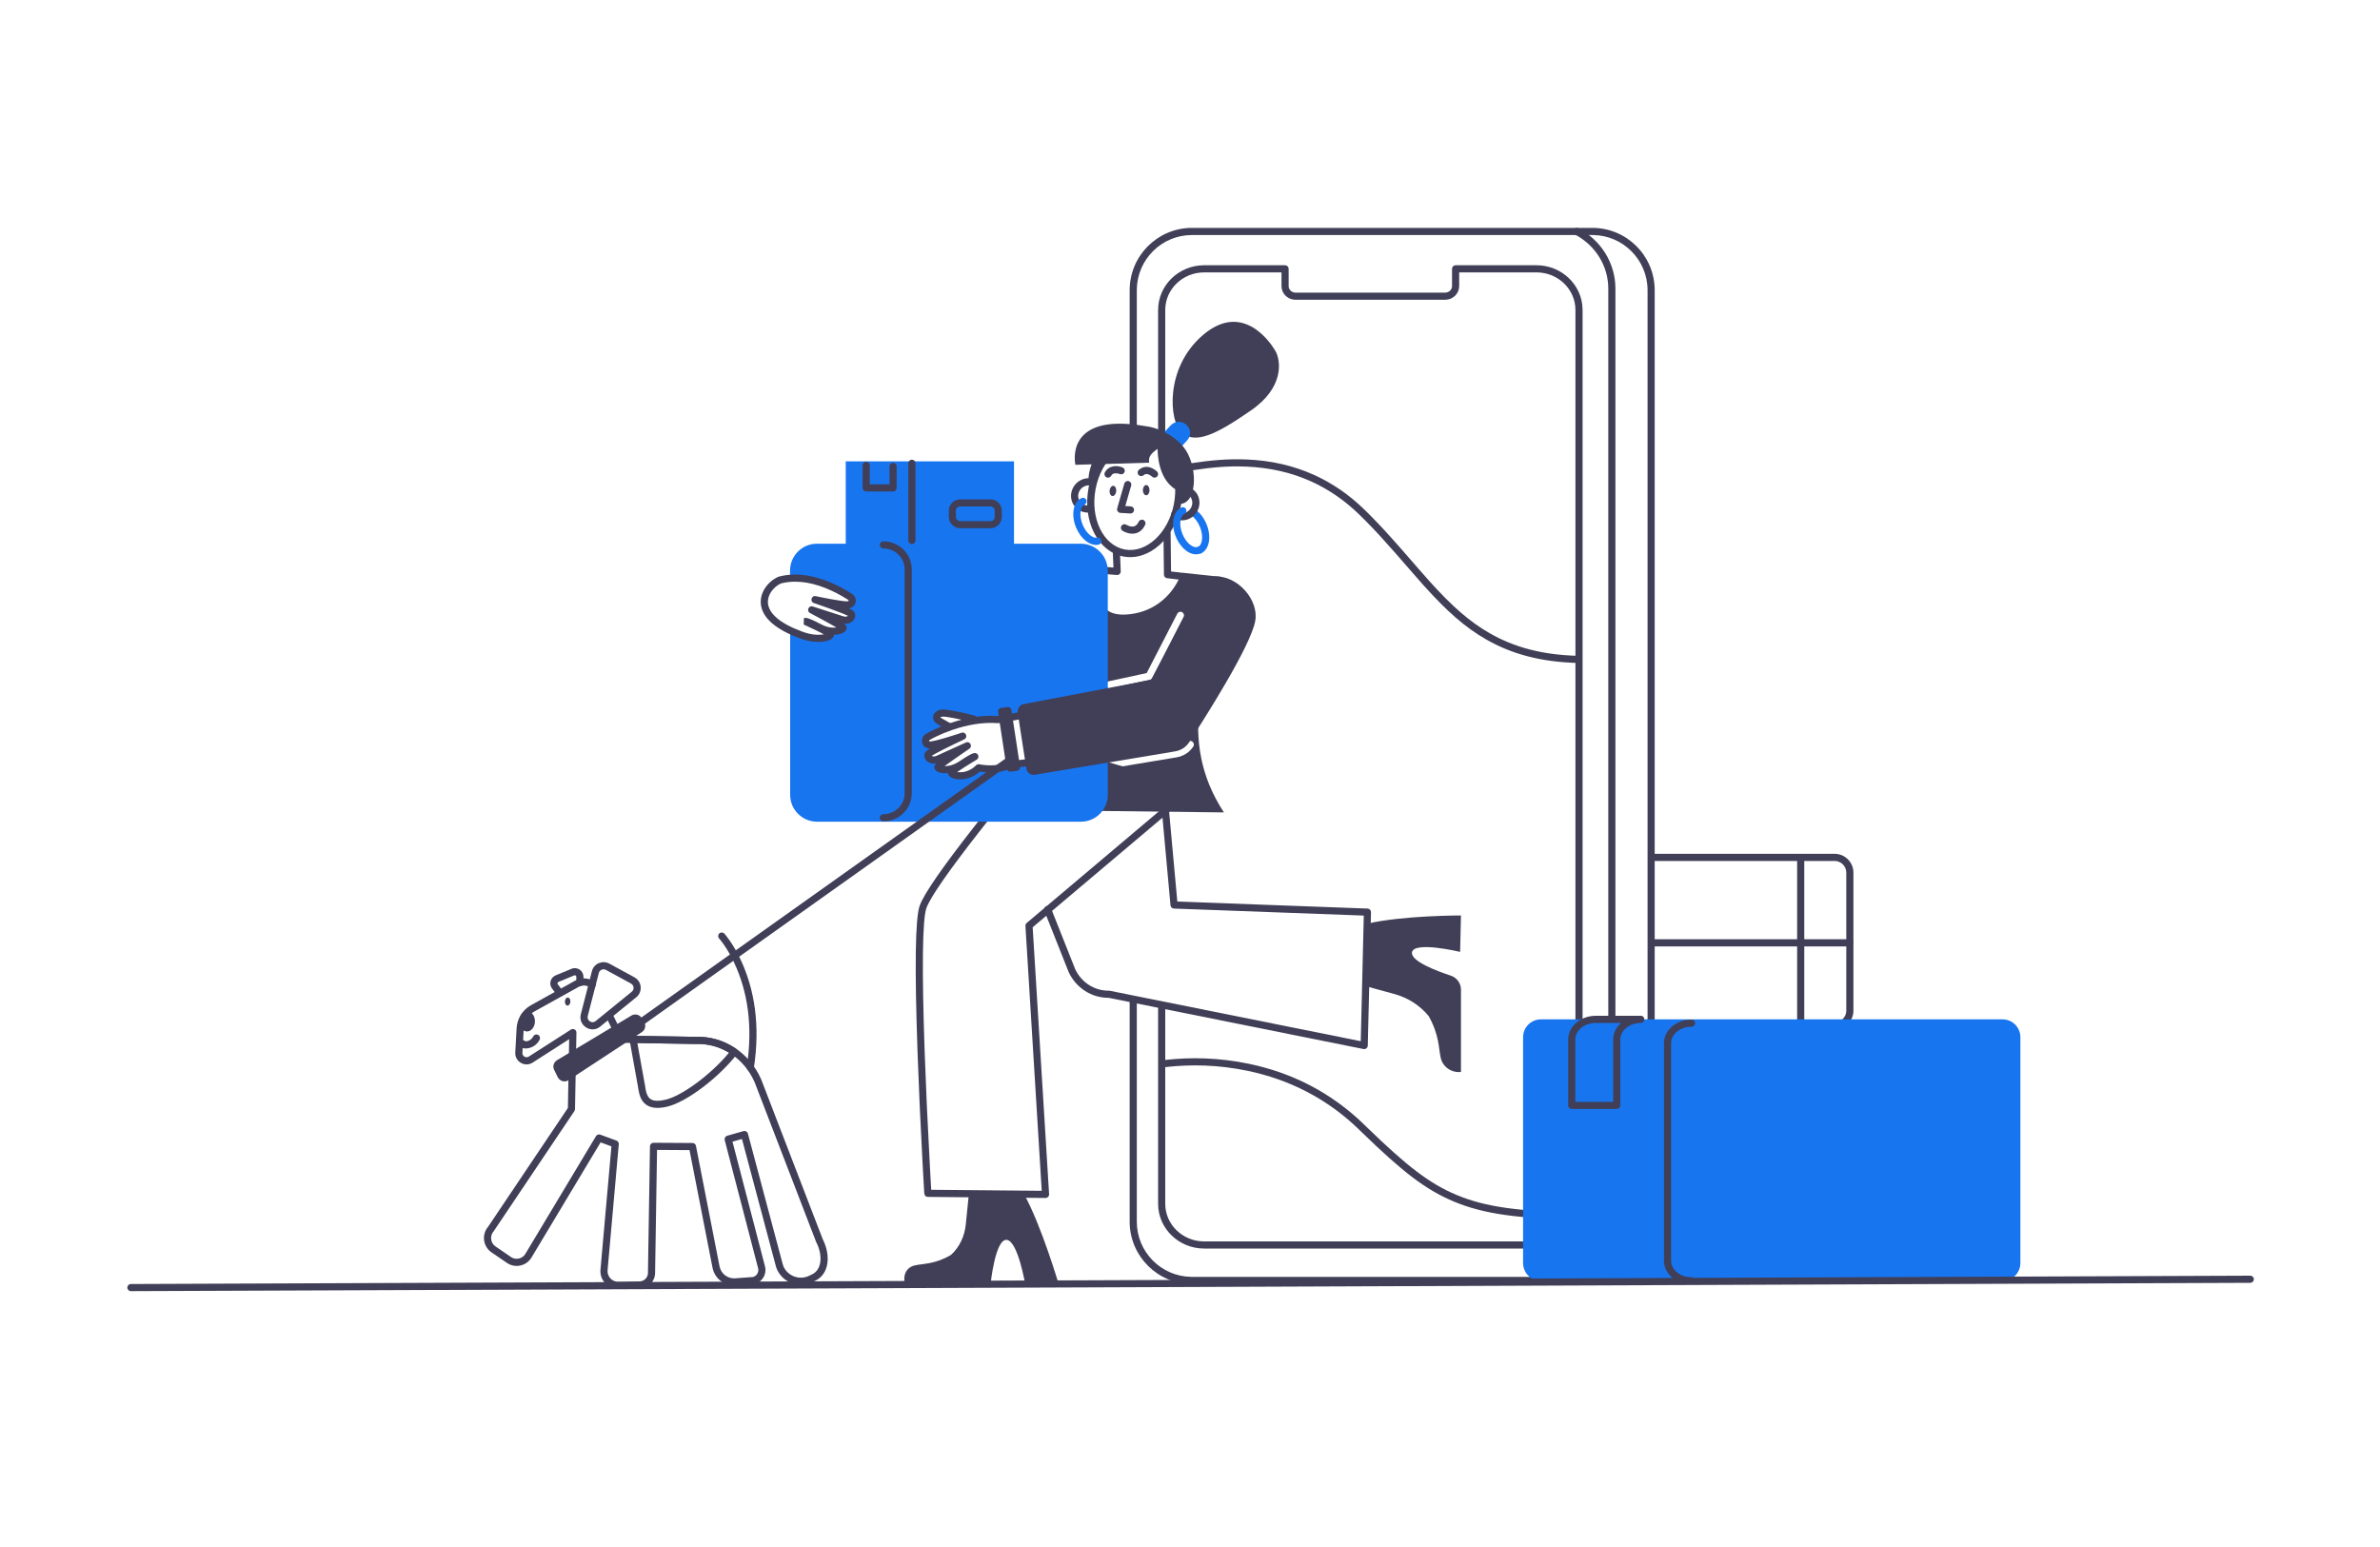 <svg width="2000" height="1300" viewBox="0 0 2000 1300" fill="none" xmlns="http://www.w3.org/2000/svg">
<path fill-rule="evenodd" clip-rule="evenodd" d="M1541.7 717.5C1550.28 717.5 1557.33 724.404 1557.5 732.985L1557.5 733.3V849.3C1557.5 857.883 1550.6 864.928 1542.01 865.097L1541.7 865.1H1387.3C1385.64 865.1 1384.3 863.757 1384.3 862.1C1384.3 860.502 1385.55 859.196 1387.12 859.105L1387.3 859.1H1541.7C1547.01 859.1 1551.35 854.83 1551.5 849.573L1551.5 849.3V733.3C1551.5 727.987 1547.23 723.649 1541.97 723.504L1541.7 723.5H1388.6C1386.94 723.5 1385.6 722.157 1385.6 720.5C1385.6 718.902 1386.85 717.596 1388.42 717.505L1388.6 717.5H1541.7Z" fill="#403F57"/>
<path fill-rule="evenodd" clip-rule="evenodd" d="M1554.4 789.3C1556.06 789.3 1557.4 790.643 1557.4 792.3C1557.4 793.897 1556.15 795.203 1554.58 795.295L1554.4 795.3H1388.6C1386.94 795.3 1385.6 793.957 1385.6 792.3C1385.6 790.702 1386.85 789.396 1388.42 789.305L1388.6 789.3H1554.4Z" fill="#403F57"/>
<path fill-rule="evenodd" clip-rule="evenodd" d="M1513.2 718.5C1514.8 718.5 1516.1 719.749 1516.19 721.324L1516.2 721.5V867.5C1516.2 869.157 1514.86 870.5 1513.2 870.5C1511.6 870.5 1510.3 869.251 1510.2 867.676L1510.2 867.5V721.5C1510.2 719.843 1511.54 718.5 1513.2 718.5Z" fill="#403F57"/>
<path fill-rule="evenodd" clip-rule="evenodd" d="M1338.1 191.5C1366.77 191.5 1390.03 214.477 1390.49 243.033L1390.5 243.9V1026.6C1390.5 1055.27 1367.52 1078.53 1338.97 1078.99L1338.1 1079H1001.7C973.033 1079 949.769 1056.02 949.307 1027.47L949.3 1026.6V840.6C949.3 838.943 950.643 837.6 952.3 837.6C953.897 837.6 955.203 838.849 955.295 840.424L955.3 840.6V1026.6C955.3 1051.99 975.644 1072.58 1000.93 1072.99L1001.7 1073H1338.1C1363.49 1073 1384.08 1052.66 1384.49 1027.37L1384.5 1026.6V243.9C1384.5 218.513 1364.16 197.916 1338.87 197.506L1338.1 197.5H1001.7C976.313 197.5 955.715 217.844 955.306 243.132L955.3 243.9V361.8C955.3 363.457 953.957 364.8 952.3 364.8C950.702 364.8 949.396 363.551 949.305 361.976L949.3 361.8V243.9C949.3 215.233 972.276 191.969 1000.83 191.507L1001.7 191.5H1338.1Z" fill="#403F57"/>
<path fill-rule="evenodd" clip-rule="evenodd" d="M1226.2 240.4C1226.2 246.692 1221.08 251.742 1214.7 251.896L1214.4 251.9H1088.7C1082.28 251.9 1077.06 246.946 1076.9 240.694L1076.9 240.4V228.9H1011.9C994.014 228.9 979.493 242.798 979.204 259.978L979.2 260.5V370.8C979.2 372.457 977.857 373.8 976.2 373.8C974.602 373.8 973.296 372.551 973.205 370.976L973.2 370.8V260.5C973.2 239.932 990.216 223.237 1011.26 222.905L1011.9 222.9H1079.9C1081.5 222.9 1082.8 224.149 1082.89 225.724L1082.9 225.9V240.4C1082.9 243.362 1085.33 245.785 1088.47 245.896L1088.7 245.9H1214.4C1217.58 245.9 1220.08 243.546 1220.2 240.611L1220.2 240.4V225.9C1220.2 224.302 1221.45 222.996 1223.02 222.905L1223.2 222.9H1291.2C1312.32 222.9 1329.55 239.389 1329.89 259.878L1329.9 260.5V1011.6C1329.9 1032.17 1312.88 1048.86 1291.84 1049.19L1291.2 1049.2H1011.9C990.774 1049.2 973.547 1032.71 973.205 1012.22L973.2 1011.6V845.8C973.2 844.143 974.543 842.8 976.2 842.8C977.797 842.8 979.103 844.049 979.195 845.624L979.2 845.8V1011.6C979.2 1028.84 993.542 1042.92 1011.36 1043.2L1011.9 1043.2H1291.2C1309.09 1043.2 1323.61 1029.3 1323.9 1012.12L1323.9 1011.6V260.5C1323.9 243.255 1309.56 229.184 1291.74 228.904L1291.2 228.9H1226.2V240.4Z" fill="#403F57"/>
<path fill-rule="evenodd" clip-rule="evenodd" d="M1322.35 193.099C1323.12 191.634 1324.94 191.074 1326.4 191.848C1345.25 201.805 1357.26 220.783 1357.5 241.958L1357.5 242.6V857.8C1357.5 859.457 1356.16 860.8 1354.5 860.8C1352.9 860.8 1351.6 859.551 1351.5 857.976L1351.5 857.8V242.6C1351.5 223.433 1340.7 206.189 1323.6 197.153C1322.13 196.379 1321.57 194.563 1322.35 193.099Z" fill="#403F57"/>
<path fill-rule="evenodd" clip-rule="evenodd" d="M979.063 890.719C1000.58 888.293 1024.14 888.673 1049.41 893.925C1085.42 901.41 1118.52 917.861 1146.69 945.353L1148.77 947.377C1182.42 980.055 1201.19 994.556 1223.89 1004.1C1248.21 1014.32 1276.9 1018.22 1328.64 1018.9C1330.3 1018.92 1331.62 1020.28 1331.6 1021.94C1331.58 1023.6 1330.22 1024.92 1328.56 1024.9C1276.11 1024.21 1246.76 1020.22 1221.56 1009.63C1198 999.724 1178.75 984.856 1144.61 951.7L1142.5 949.647C1115.19 922.999 1083.13 907.062 1048.19 899.8C1023.61 894.691 1000.66 894.321 979.736 896.681C978.089 896.867 976.604 895.683 976.419 894.036C976.233 892.39 977.417 890.905 979.063 890.719Z" fill="#403F57"/>
<path fill-rule="evenodd" clip-rule="evenodd" d="M1191.97 477.901C1195.58 482.024 1198.9 485.812 1200.63 487.735L1202.14 489.41C1220.41 509.59 1234.77 522.299 1251.63 532.004C1272.4 543.958 1296.13 550.333 1325.78 551.101C1327.43 551.144 1328.74 552.521 1328.7 554.178C1328.66 555.834 1327.28 557.142 1325.62 557.099C1295 556.306 1270.3 549.668 1248.64 537.205C1230.9 526.993 1215.95 513.692 1196.94 492.602L1195.09 490.535C1190.97 485.897 1182.35 476.013 1177.17 470.06L1173.04 465.302L1172.22 464.366C1163.22 454.109 1155.88 446.102 1148.23 438.343L1147.53 437.638C1145.86 435.946 1144.18 434.284 1142.5 432.647C1130.02 420.463 1116.5 411.238 1102.04 404.668C1084.75 396.814 1066.45 392.875 1047.04 392.095C1032.6 391.515 1019.01 392.605 1002.61 395.097L1000.33 395.449C999.188 395.628 998.014 395.816 996.697 396.03L989.281 397.242C985.796 397.802 983.438 398.144 981.336 398.381C979.69 398.567 978.204 397.383 978.019 395.736C977.833 394.09 979.017 392.605 980.664 392.419L981.783 392.285C983.232 392.103 984.886 391.862 987.01 391.528L997.892 389.76C998.749 389.623 999.567 389.495 1000.39 389.368C1017.73 386.68 1032.01 385.487 1047.28 386.1C1067.43 386.91 1086.48 391.011 1104.52 399.205C1119.61 406.062 1133.71 415.682 1146.69 428.353C1148.4 430.013 1150.1 431.7 1151.8 433.416L1153.2 434.844C1160.46 442.236 1167.48 449.888 1175.91 459.472L1191.97 477.901Z" fill="#403F57"/>
<path fill-rule="evenodd" clip-rule="evenodd" d="M1219 819.8C1206.8 815.8 1186 807.8 1186.5 800.6C1187.3 790.4 1227 799.9 1227 799.9L1227.7 769.3C1227.7 769.3 1179.1 769.2 1148.9 776.2L1147.6 828.7L1171.7 835.3C1183.1 838.4 1193.3 844.9 1200.6 853.9C1209.6 870 1208.8 880.7 1210.7 889C1212.4 896.6 1219.8 901.7 1227.7 900.8V831.5C1227.7 826.3 1224.2 821.5 1219 819.8Z" fill="#403F57"/>
<path fill-rule="evenodd" clip-rule="evenodd" d="M814.2 1003.1L811.6 1028.8C810.6 1038.9 806.3 1048 799.2 1054.5C785.8 1062.5 775.9 1061.7 768.6 1063.4C761.9 1064.9 758.4 1071.5 760.5 1078.5H832.5C832.5 1078.5 836.3 1041.2 845.9 1041.9C855.5 1042.6 861.7 1080.2 861.7 1080.2H890C890 1080.2 875.2 1029.9 860.5 1003.4L814.2 1003.1Z" fill="#403F57"/>
<path fill-rule="evenodd" clip-rule="evenodd" d="M1026.6 484.8L994.5 481.4V483L994.8 484.4C987 503.4 969.8 518 946.4 519.3C910.8 521.2 920.8 481 921.5 478.7L920.7 476.4L885.7 473.6L910.5 681.3L1028.5 682.7C988.3 621.1 1013.9 565.9 1026.6 484.8ZM929.4 576.1C929 574.5 930.1 572.9 931.7 572.5L963.6 565.6L989.3 515.7C990.1 514.2 991.9 513.6 993.3 514.4C994.8 515.2 995.4 517 994.6 518.4L968.3 569.6C967.9 570.4 967.1 571 966.3 571.2L933 578.4C932.8 578.4 932.6 578.5 932.4 578.5C930.9 578.5 929.7 577.5 929.4 576.1ZM1002.8 627.3C999.7 632.1 994.6 635.4 988.9 636.4L934.2 645.5C934 645.5 933.9 645.5 933.7 645.5C932.3 645.5 931 644.5 930.7 643C930.4 641.4 931.5 639.8 933.2 639.5L987.9 630.4C991.9 629.7 995.5 627.4 997.7 624C998.6 622.6 1000.5 622.2 1001.9 623.1C1003.3 624.1 1003.7 626 1002.8 627.3Z" fill="#403F57"/>
<path fill-rule="evenodd" clip-rule="evenodd" d="M979.227 679.812C980.818 679.667 982.232 680.792 982.466 682.352L982.487 682.527L989.347 757.599L1149.21 763.502C1150.79 763.56 1152.05 764.835 1152.1 766.397L1152.1 766.572L1149.4 878.672C1149.36 880.476 1147.75 881.82 1145.99 881.571L1145.81 881.541L931.612 838.502L931.476 838.504C917.425 838.534 904.6 830.37 898.294 817.413L898.086 816.98L898.011 816.807L877.611 765.407C877 763.867 877.753 762.123 879.293 761.512C880.778 760.922 882.453 761.601 883.118 763.031L883.188 763.193L903.55 814.497L903.707 814.825C909.015 825.697 919.721 832.512 931.421 832.504L931.854 832.5C931.997 832.498 932.139 832.506 932.28 832.524L932.491 832.559L1143.49 874.954L1146.03 769.388L986.489 763.498C985.042 763.445 983.848 762.367 983.634 760.952L983.612 760.773L976.512 683.073C976.361 681.423 977.577 679.963 979.227 679.812Z" fill="#403F57"/>
<path fill-rule="evenodd" clip-rule="evenodd" d="M874.607 625.865L870.219 631.094L865.422 636.849C863.753 638.857 862.015 640.953 860.218 643.127L858.663 645.009C846.709 659.494 834.754 674.24 823.593 688.37L820.165 692.723L817.927 695.58C792.627 727.945 776.529 750.839 772.877 760.984C768.946 771.904 768.664 814.934 770.948 881.327L771.127 886.422C771.586 899.23 772.128 912.554 772.74 926.22L773.116 934.459C773.789 948.982 774.503 963.163 775.223 976.59L775.746 986.208L776.705 1002.98C776.8 1004.55 778.096 1005.79 779.672 1005.8L878.572 1006.7L878.751 1006.7C880.406 1006.61 881.697 1005.19 881.594 1003.52L867.787 779.22L1002.03 665.892C1003.86 664.348 1003.24 661.387 1000.94 660.719L877.737 624.919C876.598 624.588 875.372 624.959 874.607 625.865ZM877.938 631.225L993.886 664.918L862.764 775.608L862.614 775.743C861.986 776.351 861.651 777.205 861.705 778.084L875.407 1000.67L782.529 999.826L781.947 989.652L781.574 982.912C780.734 967.568 779.894 951.107 779.109 934.181L778.734 925.952C778.123 912.304 777.581 898.998 777.123 886.208L776.945 881.12C774.713 816.261 774.998 772.806 778.522 763.016C781.854 753.762 797.895 730.948 822.654 699.276L824.885 696.428C826.01 694.995 827.149 693.549 828.302 692.089C838.737 678.877 849.873 665.119 861.054 651.541L865.607 646.025C868.399 642.651 871.04 639.473 873.499 636.527L877.938 631.225Z" fill="#403F57"/>
<path fill-rule="evenodd" clip-rule="evenodd" d="M999.969 428.889C1000.86 427.491 1002.71 427.079 1004.11 427.969C1008.03 430.465 1011.48 434.802 1013.76 440.133C1018.09 450.383 1016.59 461.424 1009.52 464.893C1008.03 465.623 1006.24 465.009 1005.51 463.521C1004.8 462.089 1005.35 460.369 1006.72 459.592L1006.88 459.507C1010.45 457.756 1011.48 450.15 1008.24 442.482C1006.48 438.366 1003.91 435.073 1001.18 433.223L1000.89 433.031C999.491 432.141 999.079 430.287 999.969 428.889Z" fill="#1875F0"/>
<path fill-rule="evenodd" clip-rule="evenodd" d="M992.9 363.4C982.5 354.2 978.5 309.3 1010.8 281.6C1043.5 253.6 1066.5 286.1 1071.6 294.6C1076.6 303.1 1079.2 325.7 1051.2 344.9C1023.3 364.2 1004.8 374 992.9 363.4Z" fill="#403F57"/>
<path fill-rule="evenodd" clip-rule="evenodd" d="M987.9 380.6L997.6 370.1C1001.1 366.3 1000.9 360.6 997.2 357.3L996.6 356.7C992.9 353.4 987.1 353.8 983.6 357.6L973.9 368.1L987.9 380.6Z" fill="#1875F0"/>
<path fill-rule="evenodd" clip-rule="evenodd" d="M990.472 408.89C997.201 407.208 1004.24 410.555 1006.87 416.953C1009.89 424.254 1006.41 432.774 999.091 436.054C994.544 438.02 989.381 437.607 985.373 435.021C983.981 434.123 983.581 432.266 984.479 430.874C985.344 429.533 987.098 429.112 988.47 429.885L988.626 429.979C990.946 431.476 993.996 431.72 996.673 430.563C1001.01 428.616 1003.1 423.524 1001.33 419.242C999.879 415.729 996.002 413.822 992.187 414.65L991.927 414.711C990.32 415.112 988.691 414.135 988.289 412.528C987.888 410.92 988.865 409.292 990.472 408.89Z" fill="#403F57"/>
<path fill-rule="evenodd" clip-rule="evenodd" d="M908.836 403.179C912.179 401.627 915.812 401.465 919.282 402.533C920.866 403.02 921.754 404.699 921.267 406.282C920.78 407.866 919.101 408.755 917.518 408.267C915.42 407.622 913.312 407.716 911.327 408.638C906.985 410.584 904.902 415.676 906.657 419.918C908.177 423.465 911.938 425.377 915.779 424.565C917.4 424.222 918.992 425.258 919.335 426.879C919.678 428.5 918.642 430.092 917.021 430.435C910.4 431.836 903.798 428.479 901.128 422.247C898.107 414.946 901.592 406.426 908.836 403.179Z" fill="#403F57"/>
<path fill-rule="evenodd" clip-rule="evenodd" d="M980.666 444.8C982.263 444.782 983.583 446.016 983.693 447.59L983.7 447.766L984.069 480.223L995.245 481.52C997.16 481.742 998.356 483.678 997.738 485.472L997.675 485.64C988.966 506.855 970.095 521.094 946.668 522.396C929.451 523.363 920.051 515.179 917.487 501.256C916.604 496.462 916.592 491.285 917.21 486.044C917.609 482.656 918.271 479.435 918.73 477.927C919.123 476.636 920.326 475.773 921.661 475.801L921.843 475.81L935.664 476.934L935.102 463.122C935.037 461.526 936.232 460.17 937.802 460.015L937.978 460.003C939.574 459.938 940.93 461.133 941.085 462.702L941.097 462.878L941.797 480.078C941.868 481.818 940.452 483.239 938.735 483.2L938.557 483.19L923.925 481.999L923.819 482.537C923.608 483.629 923.418 484.795 923.26 486.011L923.168 486.747C922.616 491.437 922.626 496.035 923.388 500.169C925.427 511.239 932.268 517.195 946.333 516.405C965.911 515.317 981.886 504.222 990.344 487.283L990.479 487.008L980.754 485.88C979.314 485.713 978.209 484.544 978.107 483.114L978.1 482.934L977.7 447.834C977.681 446.178 979.009 444.819 980.666 444.8Z" fill="#403F57"/>
<path fill-rule="evenodd" clip-rule="evenodd" d="M914.795 409.728C909.502 437.461 922.32 463.494 943.959 467.624C965.598 471.754 987.103 452.273 992.397 424.54C997.691 396.807 984.873 370.774 963.234 366.644C941.595 362.513 920.089 381.994 914.795 409.728ZM920.689 410.853C925.419 386.071 944.144 369.108 962.109 372.537C980.073 375.966 991.233 398.633 986.503 423.415C981.773 448.197 963.048 465.159 945.084 461.73C927.119 458.301 915.959 435.634 920.689 410.853Z" fill="#403F57"/>
<path fill-rule="evenodd" clip-rule="evenodd" d="M994.2 375.2C986.1 365.5 972.9 359.1 961.9 358C893.4 346.3 903.7 390.6 903.7 390.6L917.3 390.2C913.9 399.3 913.7 407.9 917.3 413.6C917.3 413.5 917.3 413.4 917.3 413.3C918.5 404.6 921.5 396.7 925.5 390L965.7 388.8C964.6 382.8 968.9 380.2 972.8 377.1C972.7 379.4 972.7 404.9 990.6 412.6C990.6 415.4 990.4 418.2 990 421.1C989.9 421.9 989.8 422.7 989.6 423.5C990.7 423.5 991.8 423.4 992.9 423.3C1006.3 421.5 1006.8 390.2 994.2 375.2Z" fill="#403F57"/>
<path fill-rule="evenodd" clip-rule="evenodd" d="M992.759 426.469C994.267 425.783 996.045 426.45 996.731 427.959C997.392 429.413 996.796 431.119 995.4 431.853L995.241 431.931C991.581 433.595 990.502 441.223 993.757 449.018C997.045 456.689 1002.9 460.952 1006.49 459.542L1006.55 459.516L1006.68 459.441C1007.05 459.25 1007.46 459.136 1007.89 459.107L1008.1 459.1C1009.76 459.1 1011.1 460.443 1011.1 462.1C1011.1 463.154 1010.56 464.081 1009.73 464.616L1009.5 464.757C1009.38 464.829 1009.26 464.893 1009.13 464.948L1008.92 465.028L1008.89 465.042C1001.63 468.109 992.886 461.888 988.387 451.713L988.232 451.356C983.876 440.924 985.45 429.791 992.759 426.469Z" fill="#1875F0"/>
<path fill-rule="evenodd" clip-rule="evenodd" d="M908.858 418.569C910.367 417.883 912.145 418.55 912.831 420.059C913.492 421.513 912.895 423.219 911.499 423.954L911.341 424.031C907.681 425.695 906.602 433.323 909.864 441.134C912.79 448.073 918.062 452.395 921.747 451.884L921.943 451.852C923.572 451.545 925.14 452.616 925.448 454.244C925.755 455.872 924.684 457.441 923.056 457.748C916.037 459.072 908.287 452.837 904.331 443.456C899.975 433.024 901.55 421.891 908.858 418.569Z" fill="#1875F0"/>
<path fill-rule="evenodd" clip-rule="evenodd" d="M944.817 406.369C945.277 404.777 946.939 403.858 948.531 404.318C950.066 404.76 950.975 406.322 950.626 407.861L950.582 408.031L945.621 425.23L950.18 425.505C951.775 425.601 953.004 426.927 953 428.504L952.994 428.68C952.898 430.275 951.573 431.504 949.996 431.5L949.819 431.495L941.519 430.995C939.661 430.883 938.368 429.13 938.773 427.342L938.817 427.169L944.817 406.369Z" fill="#403F57"/>
<path fill-rule="evenodd" clip-rule="evenodd" d="M959.637 393.145C963.072 391.616 966.556 392.34 969.763 394.32C970.903 395.025 971.767 395.734 972.303 396.261C973.484 397.423 973.5 399.322 972.339 400.503C971.223 401.638 969.428 401.698 968.241 400.673L967.982 400.435C967.924 400.384 967.847 400.319 967.753 400.241C967.416 399.965 967.03 399.685 966.61 399.425C964.92 398.382 963.356 398.057 962.077 398.627C961.789 398.755 961.5 398.931 961.207 399.163L960.987 399.347C959.746 400.445 957.85 400.329 956.753 399.088C955.655 397.847 955.771 395.951 957.012 394.853C957.832 394.128 958.71 393.558 959.637 393.145Z" fill="#403F57"/>
<path fill-rule="evenodd" clip-rule="evenodd" d="M935.377 391.908C937.457 391.521 939.571 391.714 941.607 392.255L942.097 392.393C942.638 392.553 943.069 392.71 943.369 392.837C944.895 393.483 945.608 395.243 944.963 396.769C944.34 398.24 942.681 398.957 941.195 398.427L940.888 398.307C940.709 398.242 940.426 398.15 940.064 398.054C938.818 397.722 937.552 397.606 936.476 397.807C935.339 398.019 934.497 398.556 933.863 399.61L933.738 399.828C932.95 401.285 931.13 401.827 929.672 401.039C928.215 400.25 927.673 398.43 928.461 396.973C930.007 394.115 932.448 392.454 935.377 391.908Z" fill="#403F57"/>
<path fill-rule="evenodd" clip-rule="evenodd" d="M963.2 416.2C964.746 416.2 966 414.275 966 411.9C966 409.525 964.746 407.6 963.2 407.6C961.654 407.6 960.4 409.525 960.4 411.9C960.4 414.275 961.654 416.2 963.2 416.2Z" fill="#403F57"/>
<path fill-rule="evenodd" clip-rule="evenodd" d="M938.012 412.813C938.241 410.449 937.179 408.412 935.64 408.263C934.101 408.114 932.668 409.909 932.438 412.272C932.209 414.636 933.271 416.673 934.81 416.822C936.349 416.972 937.783 415.177 938.012 412.813Z" fill="#403F57"/>
<path fill-rule="evenodd" clip-rule="evenodd" d="M956.875 438.444C957.569 436.94 959.35 436.282 960.855 436.975C962.36 437.669 963.018 439.451 962.324 440.955C960.456 445.011 957.6 447.426 954.097 448.208C951.306 448.831 948.477 448.373 945.763 447.27C944.663 446.823 943.814 446.367 943.283 446.027C941.887 445.134 941.48 443.278 942.373 441.883C943.233 440.539 944.985 440.112 946.36 440.879L946.63 441.04C946.687 441.073 946.764 441.116 946.859 441.167C947.201 441.351 947.593 441.537 948.023 441.712C949.706 442.396 951.379 442.667 952.79 442.352C954.415 441.989 955.77 440.844 956.875 438.444Z" fill="#403F57"/>
<path fill-rule="evenodd" clip-rule="evenodd" d="M908.2 456.9H852.1V387.7H710.7V456.9H686.5C674 456.9 663.9 467 663.9 479.5V486C688.8 484 712 500.3 714.3 501.5C716.9 502.9 717.5 508.3 711.5 508.3C705.5 508.3 684.9 503.9 684.9 503.9C693.8 506.9 713.7 513.9 715.1 515.6C717.2 518.1 713.5 522.7 707.5 520.7L682.1 512.5C682.1 512.5 706.2 525.3 708.2 527.1C710.2 528.9 700.4 533.4 689.1 527.5C677.8 521.6 676.8 522.2 676.8 522.2C676.8 522.2 695.1 530.6 697.5 532.7C699.8 534.9 688.6 539.1 674.3 534C670.5 532.6 667 531.2 664 529.8V667.9C664 680.4 674.1 690.5 686.6 690.5H908.3C920.8 690.5 930.9 680.4 930.9 667.9V479.5C930.8 467 920.7 456.9 908.2 456.9ZM818.1 604.2L796.9 610.2C794.3 608.7 791.5 607.2 789.6 606.1C785.2 603.6 787 599.5 792.1 599.2C796.1 598.9 810.1 602 818.1 604.2ZM848.6 642.6C837.7 648.7 822.5 645.2 822.5 645.2C811.5 656 797.7 651.1 799.8 648.7C801.9 646.2 819.3 635.8 819.3 635.8C819.3 635.8 818.2 635.3 807.6 642.5C797 649.6 786.7 646.3 788.5 644.2C790.3 642.2 813 626.7 813 626.7L788.5 637.8C782.7 640.5 778.5 636.4 780.3 633.6C781.5 631.8 800.6 622.6 809.1 618.6C809.1 618.6 789.1 625.3 783 626C777 626.7 777 621.2 779.4 619.5C781.9 617.8 809.7 602.6 838.7 604.7L866.3 599.8L878.6 639.3L848.6 642.6Z" fill="#1875F0"/>
<path fill-rule="evenodd" clip-rule="evenodd" d="M766.3 386.3C767.897 386.3 769.203 387.549 769.295 389.124L769.3 389.3V454.2C769.3 455.857 767.957 457.2 766.3 457.2C764.702 457.2 763.396 455.951 763.305 454.377L763.3 454.2V389.3C763.3 387.643 764.643 386.3 766.3 386.3Z" fill="#403F57"/>
<path fill-rule="evenodd" clip-rule="evenodd" d="M727.9 388C729.498 388 730.804 389.249 730.895 390.824L730.9 391L730.899 407H747.5V391.9C747.5 390.303 748.749 388.997 750.324 388.906L750.5 388.9C752.098 388.9 753.404 390.149 753.495 391.724L753.5 391.9V410C753.5 411.598 752.251 412.904 750.676 412.995L750.5 413H727.9C726.302 413 724.996 411.752 724.905 410.177L724.9 410V391C724.9 389.344 726.243 388 727.9 388Z" fill="#403F57"/>
<path fill-rule="evenodd" clip-rule="evenodd" d="M832.3 419.6H806.9C801.615 419.6 797.3 423.871 797.3 429.2V434.3C797.3 439.585 801.57 443.9 806.9 443.9H832.3C837.584 443.9 841.9 439.63 841.9 434.3V429.2C841.9 423.915 837.629 419.6 832.3 419.6ZM806.9 425.6H832.3C834.302 425.6 835.9 427.215 835.9 429.2V434.3C835.9 436.302 834.285 437.9 832.3 437.9H806.9C804.898 437.9 803.3 436.285 803.3 434.3V429.2C803.3 427.198 804.915 425.6 806.9 425.6Z" fill="#403F57"/>
<path fill-rule="evenodd" clip-rule="evenodd" d="M656.97 483.968C656.081 484.156 655.198 484.367 654.321 484.603C654.156 484.647 653.996 484.705 653.841 484.777C645.18 488.779 638.644 497.728 639.32 507.067C640.161 518.68 651.286 529.017 673.297 536.827C680.178 539.281 687.046 539.938 692.598 539.05C695.043 538.659 697.1 537.976 698.502 537.057L698.664 536.947C699.873 536.102 700.694 534.924 700.841 533.683L700.861 533.443L700.871 533.443C701.993 533.424 703.086 533.324 704.139 533.145C706.268 532.784 708.117 532.106 709.395 531.191C711.559 529.641 712.5 526.934 710.207 524.87L710.139 524.81C709.948 524.647 709.677 524.447 709.328 524.209L709.21 524.129L709.257 524.135C711.991 524.42 714.501 523.718 716.327 522.153C718.91 519.938 719.563 516.351 717.434 513.715L717.369 513.64C716.799 512.997 715.651 512.287 713.772 511.41L713.24 511.165L713.437 511.133C716.485 510.581 718.583 508.699 719.077 505.957C719.564 503.259 718.266 500.365 715.943 498.984L715.633 498.804C715.134 498.499 712.688 496.989 711.271 496.158C708.157 494.331 704.917 492.608 701.412 490.981C686.392 484.012 671.293 480.942 656.97 483.968ZM698.886 496.424C701.836 497.792 704.592 499.236 707.245 500.759L708.724 501.623C710.251 502.534 712.66 504.024 712.877 504.141C713.025 504.221 713.219 504.636 713.172 504.893C713.164 504.938 713.161 504.943 713.102 504.985C712.854 505.16 712.34 505.3 711.5 505.3C709.483 505.3 705.228 504.719 699.569 503.717L698.039 503.442C697.521 503.347 696.996 503.25 696.463 503.151C694.417 502.769 692.344 502.364 690.313 501.955L687.305 501.34L685.529 500.967C681.853 500.178 680.362 505.496 683.913 506.733L691.405 509.352C693.351 510.037 694.963 510.612 696.898 511.309L698.81 512.001C702.516 513.349 705.622 514.523 708.044 515.499L708.826 515.817C710.211 516.386 711.314 516.87 712.1 517.257L712.444 517.43L712.542 517.482L712.508 517.519C712.482 517.544 712.454 517.57 712.422 517.597C711.681 518.233 710.274 518.452 708.434 517.849L683.021 509.645C679.593 508.538 677.526 513.272 680.538 515.062L684.78 517.334L688.708 519.448C689.573 519.916 690.431 520.381 691.278 520.841L695.491 523.144C698.027 524.539 700.216 525.762 701.975 526.77L702.849 527.274L703.136 527.23C699.454 527.854 694.932 527.161 690.488 524.841L688.798 523.965C680.541 519.723 677.3 518.648 675.523 519.485L675.376 524.839L675.796 525.037L678.309 526.188L678.813 526.42C680.906 527.388 682.993 528.37 684.977 529.323L686.592 530.105L687.68 530.639C689.215 531.396 690.577 532.087 691.734 532.699L692.312 533.007L692.261 533.017C692.064 533.056 691.861 533.092 691.651 533.125C687.1 533.853 681.25 533.294 675.308 531.174L674.119 530.746C654.923 523.725 645.925 515.204 645.304 506.633L645.285 506.304C644.998 499.934 649.732 493.434 656.031 490.378L656.128 490.332L655.879 490.397C656.65 490.19 657.427 490.004 658.211 489.838C671.046 487.126 684.935 489.951 698.886 496.424Z" fill="#403F57"/>
<path fill-rule="evenodd" clip-rule="evenodd" d="M742.3 454.9C755.319 454.9 765.985 465.227 766.197 478.012L766.2 478.4V666.7C766.2 679.663 755.45 690.2 742.3 690.2C740.643 690.2 739.3 688.857 739.3 687.2C739.3 685.543 740.643 684.2 742.3 684.2C752.052 684.2 760.019 676.499 760.197 667.024L760.2 666.7V478.4C760.2 468.777 752.163 460.9 742.3 460.9C740.643 460.9 739.3 459.557 739.3 457.9C739.3 456.243 740.643 454.9 742.3 454.9Z" fill="#403F57"/>
<path fill-rule="evenodd" clip-rule="evenodd" d="M865.675 596.846L838.442 601.681L838.826 601.709C825.574 600.703 811.695 603.081 798.032 607.802L797.049 608.147C788.543 611.167 780.515 615.046 777.613 617.019C775.268 618.614 774.179 621.773 775.001 624.512L775.074 624.74C775.942 627.295 778.225 628.846 781.27 629.038L781.524 629.05L781.4 629.127C779.355 630.378 778.048 631.368 777.64 632.036C775.832 634.847 776.932 638.349 779.781 640.256L780.033 640.418C781.985 641.621 784.438 641.982 786.989 641.429L786.958 641.455C786.603 641.759 786.34 642.004 786.17 642.193C784.092 644.502 785.34 647.098 787.674 648.398C789.048 649.163 790.965 649.633 793.126 649.758L793.587 649.779C794.512 649.812 795.458 649.785 796.419 649.696L796.515 649.685L796.536 649.842C796.611 650.309 796.774 650.77 797.023 651.203C797.545 652.115 798.37 652.812 799.408 653.37C801.111 654.284 803.48 654.844 806.068 654.936L806.492 654.947C812.144 655.041 818.023 653.019 823.035 648.697L823.341 648.428L823.923 648.52C824.116 648.55 824.318 648.579 824.528 648.609L824.851 648.653C830.267 649.383 836.017 649.415 841.484 648.272L842.096 648.139C844.531 647.586 846.812 646.804 848.912 645.768L849.409 645.515L878.739 642.181C880.607 641.968 881.822 640.109 881.265 638.313L869.065 598.913C868.618 597.468 867.165 596.582 865.675 596.846ZM864.117 603.216L874.463 636.628L848.161 639.619C847.772 639.664 847.396 639.783 847.053 639.972C845.059 641.07 842.777 641.872 840.257 642.399C835.555 643.382 830.45 643.354 825.652 642.707C824.922 642.608 824.267 642.503 823.699 642.399L823.054 642.272C822.057 642.049 821.014 642.35 820.288 643.069C816.066 647.252 811.015 649.108 806.281 648.94L805.96 648.925C805.564 648.902 805.182 648.864 804.82 648.814L804.407 648.748L804.596 648.614C805.899 647.697 807.56 646.59 809.507 645.335L810.956 644.409C812.381 643.502 813.876 642.568 815.394 641.63L818.158 639.935L820.739 638.375C822.908 637.079 822.6 633.845 820.225 632.981L820.023 632.917C819.895 632.878 819.839 632.868 819.642 632.832C817.809 632.553 814.321 634.32 805.83 640.008L805.412 640.281C801.506 642.788 797.393 643.9 793.85 643.785L793.753 643.78L794.276 643.396C795.539 642.47 797.059 641.379 798.795 640.148L802.314 637.669L804.658 636.032C805.85 635.202 807.066 634.358 808.293 633.51L814.591 629.178C817.62 627.11 815.002 622.454 811.662 623.968L787.162 635.068C785.394 635.89 783.958 635.831 783.118 635.27L783.031 635.207L782.974 635.16L783.07 635.095C783.57 634.76 784.265 634.337 785.136 633.839L786.097 633.298C787.82 632.341 790.022 631.184 792.616 629.868L793.14 629.603C798.35 626.97 804.926 623.804 810.265 621.32C813.639 619.751 811.697 614.717 808.216 615.703L804.523 616.911C801.839 617.78 799.081 618.649 796.408 619.458L794.227 620.111L792.342 620.661C787.775 621.973 784.33 622.816 782.558 623.02C781.685 623.12 781.128 623.036 780.842 622.881C780.768 622.842 780.762 622.833 780.748 622.788C780.672 622.535 780.825 622.091 780.986 621.981L781.292 621.785C782.256 621.191 784.393 620.041 786.841 618.865C790.791 616.967 795.244 615.114 799.992 613.473C812.94 608.999 826.035 606.756 838.373 607.692C838.624 607.711 838.876 607.698 839.124 607.654L864.117 603.216Z" fill="#403F57"/>
<path fill-rule="evenodd" clip-rule="evenodd" d="M791.95 596.204C795.965 596.003 808.955 598.608 818.886 601.305C820.485 601.739 821.429 603.387 820.995 604.986C820.56 606.585 818.912 607.529 817.313 607.095L816.449 606.863C807.278 604.425 795.289 602.044 792.276 602.195C791.23 602.256 790.55 602.518 790.25 602.735L790.181 602.791L790.197 602.814C790.326 602.973 790.552 603.168 790.882 603.374L791.057 603.478L797.624 607.17C797.875 607.31 798.119 607.445 798.357 607.578C799.805 608.382 800.327 610.209 799.522 611.657C798.717 613.105 796.891 613.627 795.443 612.823L788.118 608.708C780.909 604.613 784.014 596.67 791.95 596.204Z" fill="#403F57"/>
<path fill-rule="evenodd" clip-rule="evenodd" d="M855.2 598.9L862.5 645.9C863 649.3 866.1 651.6 869.4 651.1L987.5 631.4C992.4 630.6 996.7 627.8 999.3 623.7C1012.3 603.7 1050.9 543.1 1054.8 521.9C1058.1 504.2 1040 483.6 1021 484.4C1012.6 484.8 967.4 571.3 967.4 571.3L860.6 591.6C857.1 592 854.7 595.3 855.2 598.9Z" fill="#403F57"/>
<path fill-rule="evenodd" clip-rule="evenodd" d="M604.467 784.394C605.686 783.271 607.583 783.349 608.706 784.567L609.086 784.996C609.279 785.219 609.514 785.497 609.787 785.831L609.956 786.038C610.896 787.197 611.936 788.575 613.052 790.171C616.217 794.698 619.373 800.083 622.314 806.316C634.041 831.181 639.023 861.68 633.465 897.559C633.211 899.197 631.678 900.318 630.041 900.065C628.403 899.811 627.282 898.278 627.535 896.641C632.904 861.985 628.119 832.69 616.887 808.876C614.096 802.958 611.111 797.865 608.135 793.609C607.217 792.296 606.36 791.151 605.583 790.175L605.296 789.817C605.062 789.529 604.85 789.274 604.663 789.055L604.294 788.633C603.171 787.415 603.249 785.517 604.467 784.394Z" fill="#403F57"/>
<path fill-rule="evenodd" clip-rule="evenodd" d="M466.953 819.628L480.218 814.143C484.916 812.129 490.136 815.53 490.296 820.563L490.3 820.8V825.7C490.3 827.357 488.957 828.7 487.3 828.7C485.702 828.7 484.396 827.451 484.305 825.877L484.3 825.7V820.8C484.3 819.969 483.461 819.372 482.66 819.63L482.546 819.673L469.269 825.163C468.5 825.488 468.225 826.343 468.613 826.976L468.688 827.085L472.488 832.085C473.491 833.404 473.234 835.286 471.915 836.289C470.647 837.253 468.858 837.053 467.831 835.863L467.711 835.716L463.926 830.735C461.063 827.03 462.482 821.689 466.723 819.73L466.953 819.628Z" fill="#403F57"/>
<path fill-rule="evenodd" clip-rule="evenodd" d="M483.311 824.095C488.413 821.18 494.662 821.599 499.425 824.945C500.78 825.898 501.107 827.769 500.154 829.125C499.202 830.48 497.331 830.807 495.975 829.854C493.166 827.88 489.555 827.584 486.537 829.169L486.256 829.323L449.142 849.93C443.993 852.754 440.581 858.135 440.12 864.089L440.095 864.462L438.995 884.769C438.838 887.545 441.875 889.362 444.231 887.968L479.78 865.174C481.752 863.911 484.321 865.292 484.398 867.59L484.399 867.756L483.199 932.056C483.19 932.56 483.053 933.053 482.804 933.489L482.69 933.673L414.99 1034.47C414.922 1034.57 414.848 1034.67 414.768 1034.76C411.491 1038.55 412.159 1044.33 416.168 1047.26L416.395 1047.42L429.396 1056.33C433.307 1059 438.727 1057.91 441.286 1053.98L441.427 1053.76L500.827 954.756C501.536 953.575 502.953 953.035 504.258 953.425L504.435 953.484L518.035 958.484C519.25 958.931 520.034 960.102 519.999 961.382L519.988 961.566L510.585 1067.29C510.07 1072.52 514.107 1077.02 519.285 1077.1L519.549 1077.1L537.447 1076.8C541.359 1076.73 544.443 1073.58 544.501 1069.7L544.5 1069.35L546.2 963.252C546.226 961.666 547.478 960.384 549.043 960.304L549.218 960.3L581.918 960.5C583.287 960.508 584.468 961.44 584.805 962.751L584.844 962.924L604.644 1064.13C605.837 1070.25 611.323 1074.55 617.475 1074.23L617.783 1074.21L632.734 1073.12L632.763 1073.12C635.827 1072.31 637.776 1069.16 637.146 1066.08L637.097 1065.86L608.997 958.057C608.6 956.535 609.446 954.976 610.913 954.467L611.078 954.414L624.778 950.514C626.333 950.072 627.947 950.941 628.448 952.456L628.499 952.627L657.81 1062.57C657.948 1063.12 658.169 1063.74 658.426 1064.35C662.192 1072.55 672.051 1076.03 680.116 1071.99L680.51 1071.79L682.588 1070.8C690.577 1066.92 691.619 1054.93 685.932 1043.87L685.862 1043.73L685.8 1043.58L634.22 909.631L633.975 909.072C625.065 889.045 606.023 876.704 585.159 877.276L584.52 877.297L584.352 877.299L521.752 876.299C520.691 876.283 519.723 875.707 519.199 874.795L519.106 874.62L509.206 854.42C508.477 852.932 509.092 851.135 510.58 850.406C512.012 849.704 513.732 850.248 514.508 851.618L514.594 851.78L523.685 870.329L584.374 871.299L584.994 871.278C608.316 870.638 629.568 884.411 639.456 906.629L639.755 907.312L639.799 907.422L691.344 1041.28L691.476 1041.54C698.198 1054.98 696.841 1070.25 685.539 1076.03L685.19 1076.21L683.143 1077.18L682.86 1077.33C671.862 1082.88 658.437 1078.25 653.103 1067.12L652.942 1066.78C652.605 1065.99 652.324 1065.23 652.116 1064.5L623.487 957.12L615.542 959.382L642.914 1064.39C644.488 1070.81 640.524 1077.36 634.153 1078.96L633.857 1079.03C633.76 1079.05 633.663 1079.07 633.564 1079.08L633.416 1079.09L618.23 1080.19C609.033 1080.9 600.752 1074.63 598.824 1065.61L598.756 1065.28L579.426 966.484L552.151 966.317L550.499 1069.42L550.501 1069.66C550.465 1076.71 544.935 1082.5 537.863 1082.79L537.55 1082.8L519.642 1083.1C510.848 1083.22 503.901 1075.76 504.585 1067.04L513.808 963.322L504.695 959.972L446.564 1056.86C442.33 1063.83 433.082 1065.89 426.283 1061.46L426.005 1061.28L413.006 1052.38C405.928 1047.53 404.586 1037.66 410.016 1031.09L410.102 1030.99L477.216 931.06L478.295 873.254L447.651 892.905C441.253 897.122 432.753 892.289 432.993 884.689L433.004 884.438L434.105 864.131C434.556 856.114 439.012 848.815 445.874 844.884L483.311 824.095Z" fill="#403F57"/>
<path fill-rule="evenodd" clip-rule="evenodd" d="M488.092 852.262C485.688 861.736 496.728 868.865 504.29 862.73L534.692 838.029C540.26 833.46 539.485 824.793 533.157 821.278L512.035 809.766C506.275 806.675 499.158 809.692 497.456 815.915L488.092 852.262ZM509.181 815.044L530.264 826.534C532.867 827.981 533.182 831.506 530.897 833.381L500.508 858.072C497.496 860.516 493.065 857.725 493.864 853.926L493.905 853.749L503.205 817.649C503.843 815.041 506.788 813.76 509.181 815.044Z" fill="#403F57"/>
<path fill-rule="evenodd" clip-rule="evenodd" d="M479.309 841.779C479.406 839.903 478.457 838.33 477.188 838.264C475.92 838.198 474.812 839.665 474.715 841.54C474.617 843.415 475.566 844.989 476.835 845.055C478.104 845.121 479.211 843.654 479.309 841.779Z" fill="#403F57"/>
<path fill-rule="evenodd" clip-rule="evenodd" d="M448.133 870.927C448.891 869.454 450.7 868.874 452.173 869.633C453.646 870.391 454.226 872.2 453.467 873.673C451.483 877.528 448.16 879.913 444.424 880.741C440.52 881.607 436.544 880.862 436.307 877.3C436.196 875.646 437.447 874.217 439.1 874.107C439.986 874.048 440.807 874.379 441.396 874.954L441.463 875.023L441.538 875.031C441.909 875.054 442.375 875.026 442.874 874.935L443.126 874.884C445.188 874.426 447.001 873.125 448.133 870.927Z" fill="#403F57"/>
<path fill-rule="evenodd" clip-rule="evenodd" d="M449.532 858.468C449.66 853.776 446.81 849.891 443.167 849.792C439.523 849.692 436.466 853.416 436.338 858.108C436.21 862.801 439.06 866.686 442.703 866.785C446.347 866.884 449.404 863.161 449.532 858.468Z" fill="#403F57"/>
<path fill-rule="evenodd" clip-rule="evenodd" d="M584.269 871.299L532.051 870.4C530.169 870.368 528.723 872.057 529.044 873.912L536.076 912.995L536.514 915.722C536.544 915.906 536.575 916.081 536.606 916.258C536.814 917.438 537.039 918.473 537.319 919.477C539.917 928.794 547.011 933.07 560.367 930.025C577.036 926.277 604.524 905.016 619.377 885.73C620.423 884.372 620.12 882.414 618.712 881.436L618.153 881.053C608.26 874.346 596.746 870.921 584.848 871.278L584.269 871.299ZM542.02 912.158L541.89 911.426L537.363 886.364L535.587 876.462L584.248 877.299L584.426 877.297L585.062 877.275C594.603 876.994 603.861 879.437 612.065 884.293L612.596 884.612L612.422 884.825C597.934 902.348 573.373 920.951 559.042 924.173C548.813 926.505 544.84 924.11 543.098 917.865C542.908 917.184 542.745 916.46 542.591 915.635L542.514 915.214C542.486 915.055 542.459 914.895 542.431 914.727L542.02 912.158Z" fill="#403F57"/>
<path fill-rule="evenodd" clip-rule="evenodd" d="M530.6 853.4L468.1 890.9C465.3 892.6 464.2 896.2 465.7 899.1L468.7 905.2C470.4 908.6 474.7 909.8 477.8 907.7L539.4 867.3C542.3 865.4 543.1 861.4 541.2 858.5L539.1 855.3C537.3 852.5 533.5 851.7 530.6 853.4Z" fill="#403F57"/>
<path fill-rule="evenodd" clip-rule="evenodd" d="M847.761 635.455C849.112 634.495 850.985 634.811 851.945 636.162C852.868 637.46 852.611 639.242 851.389 640.23L851.238 640.345L528.738 869.645C527.388 870.605 525.515 870.289 524.555 868.939C523.632 867.64 523.889 865.859 525.11 864.87L525.261 864.755L847.761 635.455Z" fill="#403F57"/>
<path fill-rule="evenodd" clip-rule="evenodd" d="M854.8 647.7L849.3 648.5C847.7 648.7 846.3 647.7 846 646.1L838.7 598.2C838.5 596.6 839.5 595.2 841.1 594.9L846.6 594.1C848.2 593.9 849.6 594.9 849.9 596.5L857.2 644.4C857.4 646.1 856.3 647.5 854.8 647.7Z" fill="#403F57"/>
<path fill-rule="evenodd" clip-rule="evenodd" d="M1294.9 1076.4H1682.8C1691.1 1076.4 1697.8 1069.7 1697.8 1061.4V871.6C1697.8 863.3 1691.1 856.6 1682.8 856.6H1294.9C1286.6 856.6 1279.9 863.3 1279.9 871.6V1061.4C1279.9 1069.7 1286.6 1076.4 1294.9 1076.4Z" fill="#1875F0"/>
<path fill-rule="evenodd" clip-rule="evenodd" d="M1421.5 856.8C1423.16 856.8 1424.5 858.143 1424.5 859.8C1424.5 861.457 1423.16 862.8 1421.5 862.8C1411.97 862.8 1404.48 868.934 1404.3 876.326L1404.3 876.6V1059.5C1404.3 1067.01 1411.85 1073.3 1421.5 1073.3C1423.16 1073.3 1424.5 1074.64 1424.5 1076.3C1424.5 1077.96 1423.16 1079.3 1421.5 1079.3C1408.89 1079.3 1398.51 1070.77 1398.3 1059.83L1398.3 1059.5V876.6C1398.3 865.504 1408.76 856.8 1421.5 856.8Z" fill="#403F57"/>
<path fill-rule="evenodd" clip-rule="evenodd" d="M1378.8 853.6H1341C1328.24 853.6 1317.8 862.428 1317.8 873.7V928.9C1317.8 930.557 1319.14 931.9 1320.8 931.9H1358.6C1360.26 931.9 1361.6 930.557 1361.6 928.9V873.7C1361.6 866.047 1369.19 859.6 1378.8 859.6C1382.8 859.6 1382.8 853.6 1378.8 853.6ZM1362.25 859.599L1362.18 859.668C1358.11 863.275 1355.6 868.21 1355.6 873.7L1355.6 925.899H1323.8L1323.8 873.7C1323.8 865.985 1331.35 859.6 1341 859.6L1362.25 859.599Z" fill="#403F57"/>
<path fill-rule="evenodd" clip-rule="evenodd" d="M1890.99 1072C1892.65 1071.99 1893.99 1073.33 1894 1074.99C1894.01 1076.59 1892.76 1077.9 1891.19 1077.99L1891.01 1078L110.012 1085C108.355 1085.01 107.007 1083.67 107 1082.01C106.994 1080.41 108.238 1079.1 109.812 1079.01L109.988 1079L1890.99 1072Z" fill="#403F57"/>
</svg>
